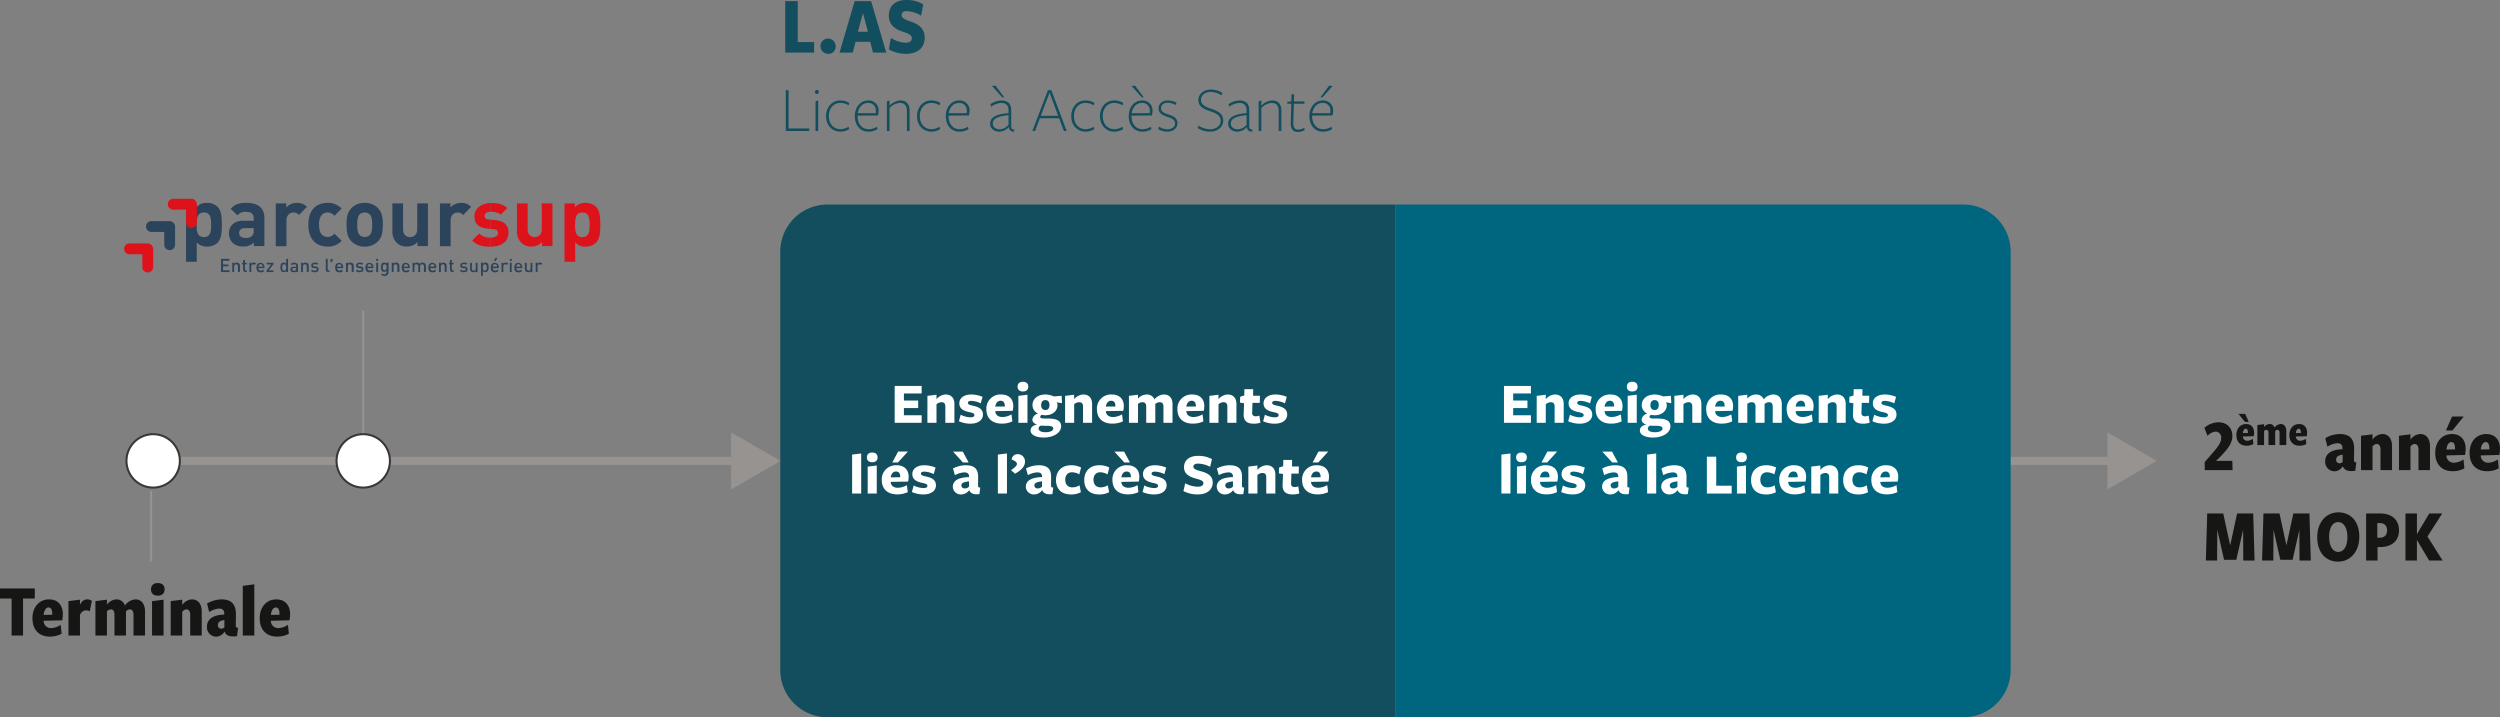 <svg id="Groupe_13212" data-name="Groupe 13212" xmlns="http://www.w3.org/2000/svg" xmlns:xlink="http://www.w3.org/1999/xlink" width="1271.992" height="364.924" viewBox="0 0 1271.992 364.924">
  <rect x="0" y="0" width="1271.992" height="364.924" fill="#808080" stroke="none"/>
  <defs>
    <clipPath id="clip-path">
      <rect id="Rectangle_575" data-name="Rectangle 575" width="1271.992" height="364.924" fill="none"/>
    </clipPath>
  </defs>
  <g id="Groupe_13211" data-name="Groupe 13211" clip-path="url(#clip-path)">
    <path id="Tracé_13518" data-name="Tracé 13518" d="M710,364.922H421a24,24,0,0,1-24-24V128.068a24,24,0,0,1,24-24H710Z" fill="#124E5E"/>
    <rect id="Rectangle_571" data-name="Rectangle 571" width="284.712" height="4.157" transform="translate(91.504 232.419)" fill="#969391"/>
    <path id="Tracé_13519" data-name="Tracé 13519" d="M371.971,249.006,397.1,234.5,371.971,219.99Z" fill="#969391"/>
    <rect id="Rectangle_572" data-name="Rectangle 572" width="53.83" height="4.157" transform="translate(1022.656 232.419)" fill="#969391"/>
    <path id="Tracé_13520" data-name="Tracé 13520" d="M1072.238,249.006l25.124-14.507-25.124-14.509Z" fill="#969391"/>
    <rect id="Rectangle_573" data-name="Rectangle 573" width="1.039" height="68.059" transform="translate(184.297 158.053)" fill="#969391"/>
    <rect id="Rectangle_574" data-name="Rectangle 574" width="1.039" height="36.091" transform="translate(76.392 249.681)" fill="#969391"/>
    <path id="Tracé_13521" data-name="Tracé 13521" d="M710,104.07H999a24,24,0,0,1,24,24V340.924a24,24,0,0,1-24,24H710Z" fill="#00657E"/>
    <path id="Tracé_13522" data-name="Tracé 13522" d="M77.928,220.921A13.576,13.576,0,1,1,64.352,234.5a13.576,13.576,0,0,1,13.576-13.576" fill="#fff"/>
    <path id="Tracé_13523" data-name="Tracé 13523" d="M77.929,248.593a14.1,14.1,0,1,1,14.1-14.1,14.1,14.1,0,0,1-14.1,14.1m0-27.151A13.056,13.056,0,1,0,90.985,234.5a13.056,13.056,0,0,0-13.056-13.056Z" fill="#393635"/>
    <path id="Tracé_13524" data-name="Tracé 13524" d="M11.724,304.546v18.809H5.9V304.546H0v-5.133H17.7v5.133Z" fill="#161615"/>
    <path id="Tracé_13525" data-name="Tracé 13525" d="M31.642,315.619l-9.46.226a3.677,3.677,0,0,0,3.626,3.727c.095,0,.19,0,.285-.007a8.75,8.75,0,0,0,4.784-1.688l.461,4.56a12.27,12.27,0,0,1-6.015,1.455c-5.287,0-8.812-3.334-8.812-9.307,0-5.828,3.525-9.619,8.5-9.619,4.448,0,6.971,3.063,6.971,7.511a15.509,15.509,0,0,1-.34,3.142m-5.055-3.142c0-2.107-.574-3.413-1.875-3.413-1.459,0-2.34,1.762-2.494,3.8l4.369-.079Z" fill="#161615"/>
    <path id="Tracé_13526" data-name="Tracé 13526" d="M45.668,311.017a4.358,4.358,0,0,0-1.912-.5,3.4,3.4,0,0,0-3.068,2.494v10.342H34.827V305.845l5.861-.727V307.8c.769-1.8,2.033-2.835,3.679-2.835a4.145,4.145,0,0,1,2.374.727Z" fill="#161615"/>
    <path id="Tracé_13527" data-name="Tracé 13527" d="M67.927,323.354v-10.5c0-2.107-.84-2.8-1.875-2.8a2.754,2.754,0,0,0-1.954,1.035v12.258H58.237v-10.5c0-2.107-.806-2.8-1.837-2.8a2.768,2.768,0,0,0-2,1.035V323.34H48.544V305.845l5.861-.727v2.531a6.289,6.289,0,0,1,4.863-2.685,4.394,4.394,0,0,1,4.294,3.142,7.05,7.05,0,0,1,5.4-3.142c2.989,0,4.83,2.34,4.83,6.131v12.258Z" fill="#161615"/>
    <path id="Tracé_13528" data-name="Tracé 13528" d="M80.268,303.091c-2.107,0-3.446-1.151-3.446-3.221,0-2.1,1.338-3.217,3.446-3.217,2.182,0,3.487,1.114,3.487,3.217,0,2.069-1.305,3.221-3.487,3.221m-2.91,20.264V305.847l5.861-.727v18.235Z" fill="#161615"/>
    <path id="Tracé_13529" data-name="Tracé 13529" d="M96.778,323.354v-10.5c0-2.107-.919-2.8-1.954-2.8a2.8,2.8,0,0,0-2.11,1.271v12.029H86.856V305.845l5.861-.727v2.718a6.421,6.421,0,0,1,4.984-2.872c3.026,0,4.942,2.34,4.942,6.131v12.258Z" fill="#161615"/>
    <path id="Tracé_13530" data-name="Tracé 13530" d="M120.611,323.662a13.759,13.759,0,0,1-2.028.15c-2.419,0-3.679-.84-4.331-2.411h-.079a4.9,4.9,0,0,1-4.29,2.531,4.76,4.76,0,0,1-4.6-4.9c0-3.408,2.186-6.131,8.812-6.326v-.416c0-1.841-.844-2.648-2.644-2.648a11,11,0,0,0-5.017,1.767c-.382-1.422-.727-2.876-1.072-4.331a14.841,14.841,0,0,1,7.353-2.107c5.017,0,7.4,2.452,7.32,7.815L119.956,318c0,1.185.191,1.3,1.189,1.417Zm-6.439-8.2c-2.374.382-3.292,1.072-3.292,2.531a1.679,1.679,0,0,0,1.469,1.864c.059.006.118.01.177.011a2.518,2.518,0,0,0,1.646-.648Z" fill="#161615"/>
    <path id="Tracé_13531" data-name="Tracé 13531" d="M123.522,323.354V298.069l5.865-.769v26.054Z" fill="#161615"/>
    <path id="Tracé_13532" data-name="Tracé 13532" d="M147.277,315.619l-9.468.226a3.679,3.679,0,0,0,3.63,3.727c.094,0,.188,0,.281-.007a8.76,8.76,0,0,0,4.788-1.688l.461,4.56a12.283,12.283,0,0,1-6.019,1.455c-5.287,0-8.808-3.334-8.808-9.307,0-5.828,3.521-9.619,8.5-9.619,4.443,0,6.971,3.063,6.971,7.511a15.877,15.877,0,0,1-.336,3.142m-5.055-3.142c0-2.107-.578-3.413-1.879-3.413-1.455,0-2.336,1.762-2.49,3.8l4.369-.079Z" fill="#161615"/>
    <path id="Tracé_13533" data-name="Tracé 13533" d="M184.817,220.921A13.576,13.576,0,1,1,171.241,234.5a13.576,13.576,0,0,1,13.576-13.576" fill="#fff"/>
    <path id="Tracé_13534" data-name="Tracé 13534" d="M184.816,248.593a14.1,14.1,0,1,1,14.1-14.1,14.1,14.1,0,0,1-14.1,14.1m0-27.151A13.056,13.056,0,1,0,197.872,234.5a13.056,13.056,0,0,0-13.056-13.056Z" fill="#393635"/>
    <path id="Tracé_13535" data-name="Tracé 13535" d="M110.661,123.518a7.562,7.562,0,0,1-5.312,1.949,6.491,6.491,0,0,1-5.242-2.153v9.88H94.662V103.487H99.9v2.02a6.584,6.584,0,0,1,5.445-2.286,7.562,7.562,0,0,1,5.312,1.949c2.149,2.149,2.216,5.915,2.216,9.141,0,3.292-.067,7.058-2.216,9.207m-6.925-15.392c-3.226,0-3.7,2.689-3.7,6.252s.4,6.252,3.7,6.252,3.7-2.689,3.7-6.252-.408-6.252-3.7-6.252" fill="#2c435c"/>
    <path id="Tracé_13536" data-name="Tracé 13536" d="M129.141,125.2v-1.883a6.527,6.527,0,0,1-5.308,2.087,7.336,7.336,0,0,1-5.578-1.949,6.781,6.781,0,0,1-1.75-4.838c0-3.5,2.353-6.318,7.461-6.318h5.109v-1.078c0-2.353-1.143-3.429-4.032-3.429a4.583,4.583,0,0,0-4.169,1.816l-3.5-3.363c2.153-2.348,4.236-3.022,7.864-3.022,6.119,0,9.278,2.552,9.278,7.661V125.2Zm-.133-9.141h-4.3c-1.949,0-3.026.944-3.026,2.486,0,1.48,1.01,2.49,3.159,2.49a4.262,4.262,0,0,0,3.429-1.077,3.489,3.489,0,0,0,.806-2.756v-1.142Z" fill="#2c435c"/>
    <path id="Tracé_13537" data-name="Tracé 13537" d="M152.128,109.4a3.656,3.656,0,0,0-2.889-1.276c-1.683,0-3.5,1.276-3.5,4.032v13.106H140.3V103.487h5.312v2.087a7.359,7.359,0,0,1,5.441-2.353,6.5,6.5,0,0,1,5.109,2.016Z" fill="#2c435c"/>
    <path id="Tracé_13538" data-name="Tracé 13538" d="M166.647,125.468c-4.369,0-9.747-2.353-9.747-11.157s5.379-11.09,9.747-11.09a9.475,9.475,0,0,1,7.191,2.889l-3.7,3.7a4.365,4.365,0,0,0-3.492-1.679,3.85,3.85,0,0,0-3.091,1.405,7.526,7.526,0,0,0-1.21,4.772c0,2.282.4,3.828,1.21,4.838a3.86,3.86,0,0,0,3.093,1.409,4.365,4.365,0,0,0,3.492-1.679l3.7,3.629a9.291,9.291,0,0,1-7.193,2.963" fill="#2c435c"/>
    <path id="Tracé_13539" data-name="Tracé 13539" d="M192.319,122.778a9.1,9.1,0,0,1-6.788,2.689,8.941,8.941,0,0,1-6.721-2.689c-1.949-2.016-2.486-4.5-2.486-8.467,0-3.9.47-6.385,2.486-8.4a8.941,8.941,0,0,1,6.721-2.689,9.1,9.1,0,0,1,6.788,2.689c1.949,2.016,2.486,4.5,2.486,8.4-.067,3.965-.537,6.451-2.486,8.467m-4.231-13.709a3.508,3.508,0,0,0-2.556-.944,3.332,3.332,0,0,0-2.486.944c-1.143,1.139-1.276,3.022-1.276,5.242,0,2.286.133,4.165,1.276,5.308a3.325,3.325,0,0,0,2.486.939,3.5,3.5,0,0,0,2.556-.939c1.139-1.143,1.276-3.022,1.276-5.308,0-2.22-.138-4.1-1.277-5.242Z" fill="#2c435c"/>
    <path id="Tracé_13540" data-name="Tracé 13540" d="M212.416,125.2v-2.016a7.577,7.577,0,0,1-5.445,2.286,7.053,7.053,0,0,1-5.109-1.949,8.039,8.039,0,0,1-2.216-6.185V103.492h5.441v13.173c0,2.955,1.883,3.965,3.562,3.965s3.629-1.01,3.629-3.965V103.492h5.445V125.2Z" fill="#2c435c"/>
    <path id="Tracé_13541" data-name="Tracé 13541" d="M235.669,109.4a3.656,3.656,0,0,0-2.889-1.276c-1.679,0-3.5,1.276-3.5,4.032v13.106h-5.435V103.491h5.308v2.082a7.377,7.377,0,0,1,5.445-2.353,6.486,6.486,0,0,1,5.1,2.016Z" fill="#2c435c"/>
    <path id="Tracé_13542" data-name="Tracé 13542" d="M275.793,125.2v-2.016a7.558,7.558,0,0,1-5.441,2.286,7.048,7.048,0,0,1-5.109-1.949,8.032,8.032,0,0,1-2.22-6.185V103.492h5.445v13.173c0,2.955,1.883,3.965,3.562,3.965s3.629-1.01,3.629-3.965V103.492H281.1V125.2Z" fill="#dd121b"/>
    <path id="Tracé_13543" data-name="Tracé 13543" d="M303.215,123.518a7.551,7.551,0,0,1-5.308,1.949,6.48,6.48,0,0,1-5.242-2.153v9.88H287.22v-29.7h5.242v2.016a6.584,6.584,0,0,1,5.445-2.286,7.551,7.551,0,0,1,5.308,1.949c2.153,2.149,2.22,5.915,2.22,9.141,0,3.289-.067,7.055-2.22,9.2m-6.921-15.392c-3.226,0-3.7,2.689-3.7,6.252s.4,6.252,3.7,6.252,3.7-2.689,3.7-6.252-.408-6.252-3.7-6.252" fill="#dd121b"/>
    <path id="Tracé_13544" data-name="Tracé 13544" d="M112.468,138.437V131.72h4.3v.939h-3.285v1.95h2.756v.87h-2.756V137.5h3.292v.939Z" fill="#2c435c"/>
    <path id="Tracé_13545" data-name="Tracé 13545" d="M121.077,138.437v-2.889c0-.74-.4-1.072-.944-1.072a.968.968,0,0,0-1.011.921.954.954,0,0,0,0,.151v2.889h-.944v-4.771h.944v.474a1.839,1.839,0,0,1,1.278-.541,1.9,1.9,0,0,1,1.21.4,1.832,1.832,0,0,1,.47,1.347v3.022h-1.008Z" fill="#2c435c"/>
    <path id="Tracé_13546" data-name="Tracé 13546" d="M124.976,138.437a1.248,1.248,0,0,1-1.283-1.212c0-.044,0-.087,0-.131v-2.618h-.536v-.74h.536v-1.48h.944v1.48h.944v.74h-.939v2.552a.491.491,0,0,0,.444.536.47.47,0,0,0,.092,0h.4v.806h-.6Z" fill="#2c435c"/>
    <path id="Tracé_13547" data-name="Tracé 13547" d="M129.541,134.806a.96.96,0,0,0-1.679.74v2.889h-.944v-4.769h.944v.54a1.665,1.665,0,0,1,1.276-.607,1.49,1.49,0,0,1,1.143.47Z" fill="#2c435c"/>
    <path id="Tracé_13548" data-name="Tracé 13548" d="M131.494,136.355c0,.806.4,1.347,1.21,1.347a1.39,1.39,0,0,0,1.143-.474l.6.607a2.276,2.276,0,0,1-1.812.74c-1.21,0-2.153-.607-2.153-2.419,0-1.546.806-2.419,2.02-2.419a2.019,2.019,0,0,1,2.033,2.005,1.983,1.983,0,0,1-.017.277v.4h-3.024Zm2.016-1.345a.979.979,0,0,0-.939-.607.991.991,0,0,0-.944.607,1.691,1.691,0,0,0-.133.673h2.152a1.018,1.018,0,0,0-.136-.673" fill="#2c435c"/>
    <path id="Tracé_13549" data-name="Tracé 13549" d="M135.592,138.437V137.7l2.353-3.159h-2.22v-.877h3.425v.74l-2.415,3.159h2.419v.873Z" fill="#2c435c"/>
    <path id="Tracé_13550" data-name="Tracé 13550" d="M145.61,138.437V137.9a1.508,1.508,0,0,1-1.28.536,1.579,1.579,0,0,1-1.143-.4,4.058,4.058,0,0,1,0-4.032,1.8,1.8,0,0,1,2.423.137V131.72h.939v6.721Zm-1.011-3.958c-.873,0-1.01.736-1.01,1.613s.137,1.613,1.01,1.613,1.01-.74,1.01-1.613-.2-1.613-1.01-1.613" fill="#2c435c"/>
    <path id="Tracé_13551" data-name="Tracé 13551" d="M150.714,138.441v-.407a1.57,1.57,0,0,1-1.276.474,1.725,1.725,0,0,1-1.276-.4,1.368,1.368,0,0,1-.4-1.01c0-.806.536-1.343,1.679-1.343h1.276v-.4c0-.607-.266-.873-1.072-.873a1.178,1.178,0,0,0-1.077.47l-.607-.607a1.947,1.947,0,0,1,1.683-.673c1.276,0,1.949.54,1.949,1.617v3.155Zm0-2.087h-1.138c-.54,0-.877.27-.877.673s.27.673.877.673c.333,0,.669,0,.873-.27a.975.975,0,0,0,.2-.74v-.334Z" fill="#2c435c"/>
    <path id="Tracé_13552" data-name="Tracé 13552" d="M156.093,138.442v-2.894c0-.74-.4-1.072-.939-1.072a.965.965,0,0,0-1.01,1.072v2.893H153.2v-4.775h.939v.474a1.837,1.837,0,0,1,1.276-.54,1.9,1.9,0,0,1,1.21.4,1.832,1.832,0,0,1,.47,1.347v3.022h-1Z" fill="#2c435c"/>
    <path id="Tracé_13553" data-name="Tracé 13553" d="M160.192,138.506a2.742,2.742,0,0,1-2.016-.673l.607-.607a1.752,1.752,0,0,0,1.343.48c.607,0,1.077-.2,1.077-.673,0-.337-.2-.536-.673-.536l-.74-.071c-.873-.066-1.409-.47-1.409-1.343,0-.939.806-1.48,1.812-1.48a2.384,2.384,0,0,1,1.75.54l-.607.6a1.743,1.743,0,0,0-1.21-.337c-.6,0-.873.27-.873.607,0,.27.133.47.673.536l.736.066c.877.071,1.413.474,1.413,1.347.133,1.006-.74,1.544-1.883,1.544" fill="#2c435c"/>
    <path id="Tracé_13554" data-name="Tracé 13554" d="M167.05,138.441a1.187,1.187,0,0,1-1.287-1.078,1.209,1.209,0,0,1,.007-.269V131.72h.944v5.308c0,.337.133.536.536.536h.4v.806h-.6Z" fill="#2c435c"/>
    <path id="Tracé_13555" data-name="Tracé 13555" d="M168.189,133.6v-1.812h1.077v1.006Z" fill="#2c435c"/>
    <path id="Tracé_13556" data-name="Tracé 13556" d="M171.552,136.355c0,.806.4,1.347,1.21,1.347a1.39,1.39,0,0,0,1.143-.474l.6.607a2.276,2.276,0,0,1-1.812.74c-1.21,0-2.153-.607-2.153-2.419,0-1.546.806-2.419,2.016-2.419a2.02,2.02,0,0,1,2.016,2.282v.4h-3.02Zm2.015-1.345a1.034,1.034,0,0,0-1.883,0,1.691,1.691,0,0,0-.133.673H173.7a1.016,1.016,0,0,0-.133-.673" fill="#2c435c"/>
    <path id="Tracé_13557" data-name="Tracé 13557" d="M178.942,138.442v-2.894c0-.74-.4-1.072-.939-1.072a.968.968,0,0,0-1.011.921.954.954,0,0,0,0,.151v2.893h-.945v-4.775H177v.474a1.831,1.831,0,0,1,1.276-.54,1.9,1.9,0,0,1,1.21.4,1.832,1.832,0,0,1,.47,1.347v3.022h-1.01Z" fill="#2c435c"/>
    <path id="Tracé_13558" data-name="Tracé 13558" d="M183.045,138.506a2.734,2.734,0,0,1-2.016-.673l.6-.607a1.755,1.755,0,0,0,1.347.474c.6,0,1.072-.2,1.072-.673,0-.337-.2-.536-.669-.536l-.74-.071c-.873-.066-1.413-.47-1.413-1.343,0-.939.806-1.48,1.816-1.48a2.374,2.374,0,0,1,1.746.54l-.6.6a1.743,1.743,0,0,0-1.21-.337c-.607,0-.877.27-.877.607,0,.27.137.47.673.536l.74.066c.873.071,1.413.474,1.413,1.347.067,1.012-.739,1.55-1.882,1.55" fill="#2c435c"/>
    <path id="Tracé_13559" data-name="Tracé 13559" d="M186.944,136.355c0,.806.4,1.347,1.21,1.347a1.39,1.39,0,0,0,1.143-.474l.6.607a2.276,2.276,0,0,1-1.812.74c-1.214,0-2.153-.607-2.153-2.419,0-1.546.806-2.419,2.016-2.419a2.019,2.019,0,0,1,2.033,2.005,1.983,1.983,0,0,1-.017.277v.4h-3.022Zm2.012-1.345a1.034,1.034,0,0,0-1.883,0,1.691,1.691,0,0,0-.133.673h2.149a1.016,1.016,0,0,0-.133-.673" fill="#2c435c"/>
    <path id="Tracé_13560" data-name="Tracé 13560" d="M191.379,131.72h1.006v1.006h-1.006Zm.066,1.945h.939v4.776h-.939Z" fill="#2c435c"/>
    <path id="Tracé_13561" data-name="Tracé 13561" d="M195.61,140.387a2.346,2.346,0,0,1-1.679-.6l.607-.607a1.259,1.259,0,0,0,1.006.4,1.106,1.106,0,0,0,1.147-1.065,1,1,0,0,0,0-.145v-.6a1.459,1.459,0,0,1-1.21.536,1.579,1.579,0,0,1-1.143-.4,3.814,3.814,0,0,1,0-3.9,1.8,1.8,0,0,1,2.419.137v-.54h.944v4.772a1.958,1.958,0,0,1-1.9,2.015q-.093,0-.186,0m.137-5.911c-.873,0-1.01.736-1.01,1.476s.137,1.48,1.01,1.48.939-.74.939-1.48-.132-1.476-.939-1.476" fill="#2c435c"/>
    <path id="Tracé_13562" data-name="Tracé 13562" d="M202.2,138.442v-2.894c0-.74-.4-1.072-.939-1.072a.969.969,0,0,0-1.015.919.979.979,0,0,0,.005.153v2.893h-.936v-4.775h.939v.474a1.831,1.831,0,0,1,1.276-.54,1.877,1.877,0,0,1,1.21.4,1.828,1.828,0,0,1,.474,1.347v3.022H202.2Z" fill="#2c435c"/>
    <path id="Tracé_13563" data-name="Tracé 13563" d="M205.425,136.355c0,.806.4,1.347,1.21,1.347a1.383,1.383,0,0,0,1.143-.474l.607.607a2.288,2.288,0,0,1-1.816.74c-1.21,0-2.149-.607-2.149-2.419,0-1.546.806-2.419,2.016-2.419a2.019,2.019,0,0,1,2.033,2.005,1.978,1.978,0,0,1-.017.277v.4h-3.026Zm2.016-1.343a1.031,1.031,0,0,0-1.879,0,1.622,1.622,0,0,0-.137.673h2.153a1.684,1.684,0,0,0-.137-.675Z" fill="#2c435c"/>
    <path id="Tracé_13564" data-name="Tracé 13564" d="M215.708,138.442v-2.894c0-.74-.4-1.072-.939-1.072a.949.949,0,0,0-1.01.884.992.992,0,0,0,0,.122v2.96h-.939v-2.894c0-.74-.4-1.072-.944-1.072a.967.967,0,0,0-1.011.921.954.954,0,0,0,0,.151v2.893h-.939v-4.775h.939v.474a1.831,1.831,0,0,1,1.276-.54,1.417,1.417,0,0,1,1.343.673,1.823,1.823,0,0,1,1.48-.673,1.761,1.761,0,0,1,1.21.4,1.879,1.879,0,0,1,.54,1.347v3.022h-1.01Z" fill="#2c435c"/>
    <path id="Tracé_13565" data-name="Tracé 13565" d="M218.934,136.355c0,.806.4,1.347,1.21,1.347a1.383,1.383,0,0,0,1.143-.474l.607.607a2.289,2.289,0,0,1-1.816.74c-1.21,0-2.149-.607-2.149-2.419,0-1.546.806-2.419,2.016-2.419a2.019,2.019,0,0,1,2.033,2.005,1.978,1.978,0,0,1-.017.277v.4h-3.026Zm2.019-1.345a1.03,1.03,0,0,0-1.879,0,1.622,1.622,0,0,0-.137.673h2.153a1.7,1.7,0,0,0-.137-.673" fill="#2c435c"/>
    <path id="Tracé_13566" data-name="Tracé 13566" d="M226.262,138.442v-2.894c0-.74-.4-1.072-.944-1.072a.968.968,0,0,0-1.011.921.952.952,0,0,0,0,.151v2.893h-.944v-4.775h.944v.474a1.837,1.837,0,0,1,1.276-.54,1.9,1.9,0,0,1,1.21.4,1.832,1.832,0,0,1,.47,1.347v3.022h-1.006Z" fill="#2c435c"/>
    <path id="Tracé_13567" data-name="Tracé 13567" d="M230.227,138.441a1.25,1.25,0,0,1-1.283-1.218q0-.065,0-.129v-2.618h-.533v-.74h.536v-1.48h.944v1.48h.939v.74h-.939v2.552a.491.491,0,0,0,.444.536.47.47,0,0,0,.092,0h.4v.806h-.6Z" fill="#2c435c"/>
    <path id="Tracé_13568" data-name="Tracé 13568" d="M236.005,138.506a2.742,2.742,0,0,1-2.016-.673l.607-.607a1.752,1.752,0,0,0,1.343.474c.607,0,1.077-.2,1.077-.673,0-.337-.2-.536-.673-.536l-.74-.071c-.873-.066-1.409-.47-1.409-1.343,0-.939.806-1.48,1.812-1.48a2.384,2.384,0,0,1,1.75.54l-.607.6a1.743,1.743,0,0,0-1.21-.337c-.607,0-.873.27-.873.607,0,.27.133.47.673.536l.736.066c.877.071,1.413.474,1.413,1.347.133,1.012-.738,1.55-1.883,1.55" fill="#2c435c"/>
    <path id="Tracé_13569" data-name="Tracé 13569" d="M242.124,138.441v-.474a1.842,1.842,0,0,1-1.28.54,1.9,1.9,0,0,1-1.21-.4,1.832,1.832,0,0,1-.47-1.347v-3.024h.939v2.889c0,.74.407,1.077.944,1.077a.97.97,0,0,0,1.011-.929,1.041,1.041,0,0,0-.005-.148v-2.889H243v4.774h-.873Z" fill="#2c435c"/>
    <path id="Tracé_13570" data-name="Tracé 13570" d="M248.106,138.038a1.8,1.8,0,0,1-2.419-.137v2.419h-.944V133.6h.944v.54a1.5,1.5,0,0,1,1.276-.54,1.6,1.6,0,0,1,1.143.4,4.065,4.065,0,0,1,0,4.036Zm-1.413-3.562c-.873,0-1.006.736-1.006,1.613s.13,1.617,1.006,1.617,1.01-.74,1.01-1.613-.138-1.617-1.01-1.617" fill="#2c435c"/>
    <path id="Tracé_13571" data-name="Tracé 13571" d="M250.724,136.355c0,.806.4,1.347,1.21,1.347a1.383,1.383,0,0,0,1.143-.474l.607.607a2.284,2.284,0,0,1-1.816.74c-1.21,0-2.149-.607-2.149-2.419,0-1.546.806-2.419,2.016-2.419a2.019,2.019,0,0,1,2.033,2.005,1.983,1.983,0,0,1-.017.277v.4h-3.026Zm2.016-1.343a1.031,1.031,0,0,0-1.879,0,1.622,1.622,0,0,0-.137.673h2.153a1.7,1.7,0,0,0-.137-.673m-.669-2.22h-.74l.74-1.546h1.072Z" fill="#2c435c"/>
    <path id="Tracé_13572" data-name="Tracé 13572" d="M257.782,134.806a.96.96,0,0,0-1.679.74v2.893h-.944V133.67h.944v.536a1.66,1.66,0,0,1,1.276-.607,1.475,1.475,0,0,1,1.143.474Z" fill="#2c435c"/>
    <path id="Tracé_13573" data-name="Tracé 13573" d="M259.395,131.72h1.01v1.006h-1.01Zm0,1.949h.939v4.772h-.939Z" fill="#2c435c"/>
    <path id="Tracé_13574" data-name="Tracé 13574" d="M262.687,136.355c0,.806.4,1.347,1.21,1.347a1.383,1.383,0,0,0,1.143-.474l.607.607a2.284,2.284,0,0,1-1.816.74c-1.21,0-2.149-.607-2.149-2.419,0-1.546.806-2.419,2.016-2.419a2.019,2.019,0,0,1,2.033,2.005,1.976,1.976,0,0,1-.017.277v.4h-3.026Zm2.016-1.343a1.031,1.031,0,0,0-1.879,0,1.7,1.7,0,0,0-.137.673h2.153a1.619,1.619,0,0,0-.137-.675Z" fill="#2c435c"/>
    <path id="Tracé_13575" data-name="Tracé 13575" d="M270.016,138.441v-.474a1.837,1.837,0,0,1-1.276.54,1.877,1.877,0,0,1-1.21-.4,1.828,1.828,0,0,1-.474-1.347v-3.024H268v2.889c0,.74.4,1.077.939,1.077a.975.975,0,0,0,1.015-.932,1.006,1.006,0,0,0-.005-.145v-2.889h.939v4.774h-.873Z" fill="#2c435c"/>
    <path id="Tracé_13576" data-name="Tracé 13576" d="M275.19,134.806a.971.971,0,0,0-.74-.333.957.957,0,0,0-.946.968c0,.035,0,.069.007.1v2.893h-.944V133.67h.944v.536a1.652,1.652,0,0,1,1.276-.607,1.475,1.475,0,0,1,1.143.474Z" fill="#2c435c"/>
    <path id="Tracé_13577" data-name="Tracé 13577" d="M249.718,107.723c1.879,0,3.828.337,5.038,1.48l3.363-3.363c-2.082-1.945-4.9-2.552-8.334-2.552h-.337v4.435Z" fill="#dd121b"/>
    <path id="Tracé_13578" data-name="Tracé 13578" d="M252.27,112.025l-2.822-.27v4.705l1.679.137c1.679.133,2.286.939,2.286,2.016,0,1.613-1.949,2.282-3.832,2.282h-.133v4.639h.067c5.109,0,9.207-2.286,9.207-7.125.068-3.692-2.149-5.981-6.452-6.384" fill="#dd121b"/>
    <path id="Tracé_13579" data-name="Tracé 13579" d="M241.384,110.142c0,4.032,2.419,5.715,6.318,6.119l1.746.2v-4.706l-.6-.066c-1.949-.133-2.286-1.077-2.286-1.883,0-1.072.873-2.016,2.889-2.083v-4.436c-4.239.068-8.067,2.487-8.067,6.855" fill="#dd121b"/>
    <path id="Tracé_13580" data-name="Tracé 13580" d="M243.8,118.813l-3.562,3.564c2.756,2.756,5.778,3.093,9.207,3.159V120.9a8.118,8.118,0,0,1-5.645-2.083" fill="#dd121b"/>
    <path id="Tracé_13581" data-name="Tracé 13581" d="M75.105,123.855H65.9a2.756,2.756,0,1,0,0,5.512h6.518v6.518a2.766,2.766,0,0,0,2.756,2.756,2.992,2.992,0,0,0,1.949-.806,2.862,2.862,0,0,0,.806-1.949v-9.209a2.992,2.992,0,0,0-.806-1.949,2.742,2.742,0,0,0-2.016-.873" fill="#dd121b"/>
    <path id="Tracé_13582" data-name="Tracé 13582" d="M86.262,112.5H77.055a2.756,2.756,0,0,0,0,5.512h6.518v6.518a2.768,2.768,0,0,0,2.755,2.754,2.97,2.97,0,0,0,1.949-.806,2.862,2.862,0,0,0,.806-1.949v-9.207a3,3,0,0,0-.806-1.949,3.044,3.044,0,0,0-2.016-.873" fill="#2c435c"/>
    <path id="Tracé_13583" data-name="Tracé 13583" d="M97.352,101.139H88.145a2.754,2.754,0,0,0,0,5.508h6.518v6.522a2.766,2.766,0,0,0,2.756,2.756,2.992,2.992,0,0,0,1.949-.806,2.861,2.861,0,0,0,.806-1.949v-9.209a2.992,2.992,0,0,0-.806-1.949,2.669,2.669,0,0,0-2.016-.873" fill="#dd121b"/>
    <path id="Tracé_13584" data-name="Tracé 13584" d="M399.521,26.755V.589h6.364V21.4h8.334v5.36Z" fill="#124E5E"/>
    <path id="Tracé_13585" data-name="Tracé 13585" d="M421.414,27.383a3.873,3.873,0,1,1,3.769-3.975c0,.042,0,.084,0,.126a3.616,3.616,0,0,1-3.372,3.845,3.521,3.521,0,0,1-.4,0" fill="#124E5E"/>
    <path id="Tracé_13586" data-name="Tracé 13586" d="M444.188,26.755l-1.426-5.483h-7.449l-1.426,5.483h-6.738l7.7-26.166h8.372l7.7,26.166ZM439.079,6.662l-2.6,9.5h5.109Z" fill="#124E5E"/>
    <path id="Tracé_13587" data-name="Tracé 13587" d="M460.973,27.383a17.536,17.536,0,0,1-8.75-2.261l1.089-5.861a14.107,14.107,0,0,0,7.449,2.469c1.883,0,3.184-.752,3.184-2.3s-1.55-2.3-4.481-3.267c-3.263-1.047-7.241-2.972-7.241-8.2,0-4.855,3.138-7.952,8.916-7.952a16.153,16.153,0,0,1,8.621,2.22l-1.126,5.732a15.313,15.313,0,0,0-7.2-2.3c-1.671,0-2.677.586-2.677,2.012,0,1.671,2.053,2.469,4.647,3.3,4.9,1.592,7.075,4.315,7.075,8.164,0,5.019-3.4,8.249-9.506,8.249" fill="#124E5E"/>
    <path id="Tracé_13588" data-name="Tracé 13588" d="M399.82,66.659V45.888h1.4V65.362h10.5v1.3Z" fill="#124E5E"/>
    <path id="Tracé_13589" data-name="Tracé 13589" d="M415.615,47.813a1.009,1.009,0,0,1-.965-1.051v-.013a.97.97,0,0,1,.947-.993h.017a1,1,0,0,1,1,.993,1.036,1.036,0,0,1-1,1.064m-.666,18.846V51.537l1.363-.432V66.659Z" fill="#124E5E"/>
    <path id="Tracé_13590" data-name="Tracé 13590" d="M427.682,66.992c-4.319,0-7.378-3.259-7.378-7.877s3.026-8.01,7.212-8.01a8.284,8.284,0,0,1,4.589,1.264l-.333,1.23a7.944,7.944,0,0,0-4.256-1.23c-3.421,0-5.815,2.827-5.815,6.68,0,3.891,2.361,6.68,5.981,6.68a7.9,7.9,0,0,0,4.057-1.264l.328,1.23a8.47,8.47,0,0,1-4.385,1.3" fill="#124E5E"/>
    <path id="Tracé_13591" data-name="Tracé 13591" d="M436.333,59.048c0,3.857,2.128,6.68,5.616,6.68a7.868,7.868,0,0,0,4.256-1.264l.3,1.23a8.633,8.633,0,0,1-4.651,1.3c-4.157,0-6.917-3.259-6.917-7.877s2.827-8.01,6.813-8.01a5.016,5.016,0,0,1,5.285,4.732,4.961,4.961,0,0,1,0,.518,10.993,10.993,0,0,1-.337,2.394l-10.367.066Zm9.207-1.463a6.5,6.5,0,0,0,.1-1.131,3.78,3.78,0,0,0-3.456-4.077,3.848,3.848,0,0,0-.468-.009c-2.822,0-4.818,2.128-5.283,5.217Z" fill="#124E5E"/>
    <path id="Tracé_13592" data-name="Tracé 13592" d="M461.435,66.658v-10.1c0-2.689-1.131-4.186-3.591-4.186a7.825,7.825,0,0,0-5.25,2.623V66.658h-1.366V51.537l1.363-.432v2.66a8.356,8.356,0,0,1,5.416-2.66c2.993,0,4.788,1.8,4.788,5.154v10.4Z" fill="#124E5E"/>
    <path id="Tracé_13593" data-name="Tracé 13593" d="M473.971,66.992c-4.323,0-7.378-3.259-7.378-7.877s3.026-8.01,7.212-8.01a8.292,8.292,0,0,1,4.589,1.264l-.337,1.23a7.915,7.915,0,0,0-4.252-1.23c-3.425,0-5.815,2.827-5.815,6.68,0,3.891,2.357,6.68,5.981,6.68a7.922,7.922,0,0,0,4.057-1.264l.328,1.23a8.479,8.479,0,0,1-4.385,1.3" fill="#124E5E"/>
    <path id="Tracé_13594" data-name="Tracé 13594" d="M482.622,59.048c0,3.857,2.124,6.68,5.616,6.68a7.868,7.868,0,0,0,4.256-1.264l.3,1.23a8.631,8.631,0,0,1-4.651,1.3c-4.153,0-6.913-3.259-6.913-7.877s2.822-8.01,6.813-8.01a5.016,5.016,0,0,1,5.283,5.25,11.246,11.246,0,0,1-.333,2.394l-10.367.066Zm9.2-1.463a6.126,6.126,0,0,0,.1-1.131,3.776,3.776,0,0,0-3.45-4.076,3.684,3.684,0,0,0-.47-.01c-2.827,0-4.818,2.128-5.283,5.217Z" fill="#124E5E"/>
    <path id="Tracé_13595" data-name="Tracé 13595" d="M513.276,64.6a6.443,6.443,0,0,1-4.755,2.394c-2.689,0-4.751-1.629-4.751-4.024,0-2.822,2.328-4.917,9.373-5.383v-1.4c0-2.324-1.131-3.82-3.724-3.82a9.333,9.333,0,0,0-5.117,1.962l-.333-1.363a10.747,10.747,0,0,1,5.549-1.862c2.893,0,4.988,1.4,4.988,4.951v8.243c0,.931.233,1.629,1.592,1.6l-.1,1.031a2.3,2.3,0,0,1-2.661-1.871,2.331,2.331,0,0,1-.033-.457Zm-3.358-15.055-5.25-5.882H506.6l4.352,5.882Zm3.226,9.041c-5.952.6-8.01,2.028-8.01,4.256,0,1.891,1.629,2.955,3.554,2.955a6.065,6.065,0,0,0,4.456-2.357Z" fill="#124E5E"/>
    <path id="Tracé_13596" data-name="Tracé 13596" d="M542.731,66.659H541.3l-2.423-6.48h-9.806l-2.428,6.48h-1.4l7.948-20.771h1.725Zm-8.708-19.545-4.452,11.8h8.808Z" fill="#124E5E"/>
    <path id="Tracé_13597" data-name="Tracé 13597" d="M552.416,66.992c-4.323,0-7.378-3.259-7.378-7.877s3.022-8.01,7.212-8.01a8.283,8.283,0,0,1,4.589,1.264l-.333,1.23a7.944,7.944,0,0,0-4.256-1.23c-3.421,0-5.815,2.827-5.815,6.68,0,3.891,2.357,6.68,5.981,6.68a7.9,7.9,0,0,0,4.057-1.264l.333,1.23a8.49,8.49,0,0,1-4.39,1.3" fill="#124E5E"/>
    <path id="Tracé_13598" data-name="Tracé 13598" d="M567.047,66.992c-4.323,0-7.382-3.259-7.382-7.877s3.026-8.01,7.216-8.01a8.279,8.279,0,0,1,4.585,1.264l-.333,1.23a7.933,7.933,0,0,0-4.252-1.23c-3.425,0-5.819,2.827-5.819,6.68,0,3.891,2.361,6.68,5.986,6.68a7.886,7.886,0,0,0,4.053-1.264l.333,1.23a8.489,8.489,0,0,1-4.387,1.3" fill="#124E5E"/>
    <path id="Tracé_13599" data-name="Tracé 13599" d="M575.7,59.048c0,3.857,2.124,6.68,5.616,6.68a7.868,7.868,0,0,0,4.256-1.264l.3,1.23a8.644,8.644,0,0,1-4.655,1.3c-4.153,0-6.913-3.259-6.913-7.877s2.822-8.01,6.813-8.01a5.013,5.013,0,0,1,5.281,4.729,4.771,4.771,0,0,1,0,.521,11.248,11.248,0,0,1-.328,2.394l-10.371.066Zm5.221-9.506-5.254-5.882h1.926l4.352,5.882Zm3.986,8.043a6.926,6.926,0,0,0,.1-1.131,3.78,3.78,0,0,0-3.456-4.077,3.849,3.849,0,0,0-.468-.009c-2.822,0-4.822,2.128-5.283,5.217Z" fill="#124E5E"/>
    <path id="Tracé_13600" data-name="Tracé 13600" d="M593.916,66.992a8.852,8.852,0,0,1-4.618-1.3l.432-1.264a7.854,7.854,0,0,0,4.252,1.363c1.929,0,3.857-1.031,3.857-2.955,0-2.195-2.028-2.727-4.057-3.425s-4.286-1.663-4.286-4.186c0-2.727,2.162-4.123,4.784-4.123a9.864,9.864,0,0,1,4.319,1.1l-.466,1.23a8.143,8.143,0,0,0-3.986-1.164c-2.062,0-3.421,1.1-3.421,2.789,0,2,1.991,2.594,3.986,3.259,2.1.7,4.356,1.6,4.356,4.385,0,2.657-2.325,4.291-5.152,4.291" fill="#124E5E"/>
    <path id="Tracé_13601" data-name="Tracé 13601" d="M621.083,61.444c0-2.793-2.423-3.891-5.549-4.917-2.86-.964-5.819-2.228-5.819-5.587,0-3.059,2.694-5.383,6.318-5.383a10.86,10.86,0,0,1,5.944,1.725l-.528,1.23a9.8,9.8,0,0,0-5.416-1.725c-3.259,0-4.984,1.958-4.984,4.053,0,2.527,2.324,3.525,5.412,4.585,2.96,1,5.919,2.294,5.919,5.886,0,3.221-2.76,5.682-6.713,5.682a11.37,11.37,0,0,1-6.347-1.862l.532-1.2a10.449,10.449,0,0,0,5.882,1.829c3.218,0,5.349-1.994,5.349-4.316" fill="#124E5E"/>
    <path id="Tracé_13602" data-name="Tracé 13602" d="M634.385,64.6a6.434,6.434,0,0,1-4.755,2.394c-2.689,0-4.751-1.629-4.751-4.024,0-2.822,2.328-4.917,9.373-5.383v-1.4c0-2.324-1.131-3.82-3.724-3.82a9.343,9.343,0,0,0-5.117,1.962l-.328-1.363a10.722,10.722,0,0,1,5.549-1.862c2.889,0,4.984,1.4,4.984,4.951V64.3c0,.931.229,1.629,1.6,1.6l-.1,1.031a2.3,2.3,0,0,1-2.657-1.877,2.35,2.35,0,0,1-.032-.451Zm-.133-6.015c-5.948.6-8.01,2.028-8.01,4.256,0,1.891,1.625,2.955,3.554,2.955a6.065,6.065,0,0,0,4.456-2.357Z" fill="#124E5E"/>
    <path id="Tracé_13603" data-name="Tracé 13603" d="M650.6,66.658v-10.1c0-2.689-1.126-4.186-3.587-4.186a7.817,7.817,0,0,0-5.25,2.623V66.658h-1.363V51.537l1.363-.432v2.66a8.335,8.335,0,0,1,5.416-2.66c2.993,0,4.784,1.8,4.784,5.154v10.4Z" fill="#124E5E"/>
    <path id="Tracé_13604" data-name="Tracé 13604" d="M660.49,67.162c-2.827,0-3.857-1.762-3.753-4.851L657,52.834l-2.1-.133.1-.865,2.024-.266.1-3.62h1.33l-.1,3.654h5.416l-.1,1.164h-5.35l-.27,9.569c-.062,2.494.665,3.591,2.461,3.591a6.656,6.656,0,0,0,3.088-.9l.27,1.164a7.1,7.1,0,0,1-3.386.97" fill="#124E5E"/>
    <path id="Tracé_13605" data-name="Tracé 13605" d="M667.606,59.048c0,3.857,2.128,6.68,5.62,6.68a7.847,7.847,0,0,0,4.252-1.264l.3,1.23a8.65,8.65,0,0,1-4.656,1.3c-4.153,0-6.913-3.259-6.913-7.877s2.827-8.01,6.817-8.01a5.013,5.013,0,0,1,5.278,4.732c.009.172.009.345,0,.518a11.248,11.248,0,0,1-.328,2.394l-10.371.066Zm9.207-1.463a6.919,6.919,0,0,0,.1-1.131,3.78,3.78,0,0,0-3.456-4.077,3.848,3.848,0,0,0-.468-.009c-2.822,0-4.818,2.128-5.283,5.217Zm-3.953-8.043h-1.031l4.352-5.882h1.925Z" fill="#124E5E"/>
    <path id="Tracé_13606" data-name="Tracé 13606" d="M1121.752,239.212v-4.136c5.861-6.7,8.388-9.157,8.388-12.374a2.9,2.9,0,0,0-2.685-3.1l-.034,0a6.235,6.235,0,0,0-4.252,2.186l-1.571-4.1a10.939,10.939,0,0,1,7.05-2.835c4.6,0,7.166,3.063,7.166,6.933,0,4.136-2.8,7.391-8.313,12.715h8.313l.112,4.714Z" fill="#161615"/>
    <path id="Tracé_13607" data-name="Tracé 13607" d="M1146.683,221.948l-5.512.133a2.135,2.135,0,0,0,2.1,2.17c.059,0,.118,0,.177,0a5.06,5.06,0,0,0,2.785-.985l.27,2.66a7.119,7.119,0,0,1-3.5.848c-3.08,0-5.133-1.941-5.133-5.424,0-3.392,2.053-5.6,4.955-5.6,2.59,0,4.065,1.783,4.065,4.373a9.216,9.216,0,0,1-.208,1.829m-4.423-7.258-3.346-4.128h3.417l1.85,4.128Zm1.476,5.424c0-1.226-.333-1.983-1.093-1.983-.848,0-1.363,1.023-1.451,2.207l2.544-.046Z" fill="#161615"/>
    <path id="Tracé_13608" data-name="Tracé 13608" d="M1159.84,226.458v-6.119c0-1.226-.491-1.629-1.093-1.629a1.614,1.614,0,0,0-1.139.6v7.145h-3.413v-6.119c0-1.226-.474-1.629-1.073-1.629a1.618,1.618,0,0,0-1.164.6v7.145h-3.417v-10.2l3.417-.428V217.3a3.672,3.672,0,0,1,2.835-1.563,2.565,2.565,0,0,1,2.5,1.829,4.12,4.12,0,0,1,3.147-1.829c1.742,0,2.814,1.359,2.814,3.571v7.145Z" fill="#161615"/>
    <path id="Tracé_13609" data-name="Tracé 13609" d="M1173.643,221.948l-5.512.133a2.139,2.139,0,0,0,2.107,2.17c.057,0,.114,0,.171,0a5.073,5.073,0,0,0,2.789-.985l.266,2.66a7.119,7.119,0,0,1-3.5.848c-3.08,0-5.134-1.941-5.134-5.424,0-3.392,2.053-5.6,4.959-5.6,2.59,0,4.061,1.783,4.061,4.373a8.925,8.925,0,0,1-.207,1.829m-2.947-1.833c0-1.226-.333-1.983-1.089-1.983-.852,0-1.367,1.023-1.455,2.207l2.544-.046Z" fill="#161615"/>
    <path id="Tracé_13610" data-name="Tracé 13610" d="M1198.364,239.523a13.29,13.29,0,0,1-2.032.154c-2.415,0-3.679-.844-4.331-2.415h-.075a4.9,4.9,0,0,1-4.294,2.531,4.757,4.757,0,0,1-4.593-4.9c0-3.408,2.182-6.127,8.808-6.322v-.42c0-1.837-.84-2.648-2.644-2.648a11.01,11.01,0,0,0-5.017,1.767c-.382-1.422-.723-2.872-1.068-4.331a14.8,14.8,0,0,1,7.353-2.107c5.017,0,7.391,2.452,7.316,7.815l-.079,5.212c0,1.185.191,1.305,1.189,1.417Zm-6.439-8.2c-2.378.382-3.292,1.072-3.292,2.527a1.673,1.673,0,0,0,1.459,1.863q.091.011.183.012a2.541,2.541,0,0,0,1.65-.648Z" fill="#161615"/>
    <path id="Tracé_13611" data-name="Tracé 13611" d="M1211.195,239.215v-10.5c0-2.107-.919-2.8-1.954-2.8a2.8,2.8,0,0,0-2.107,1.268v12.025h-5.861v-17.5l5.861-.727V223.7a6.406,6.406,0,0,1,4.98-2.876c3.03,0,4.946,2.34,4.946,6.131v12.258Z" fill="#161615"/>
    <path id="Tracé_13612" data-name="Tracé 13612" d="M1230.507,239.215v-10.5c0-2.107-.918-2.8-1.954-2.8a2.8,2.8,0,0,0-2.107,1.268v12.025h-5.861v-17.5l5.861-.727V223.7a6.406,6.406,0,0,1,4.984-2.876c3.022,0,4.938,2.34,4.938,6.131v12.258Z" fill="#161615"/>
    <path id="Tracé_13613" data-name="Tracé 13613" d="M1254.183,231.48l-9.461.229a3.675,3.675,0,0,0,3.626,3.723c.094,0,.188,0,.281-.007a8.766,8.766,0,0,0,4.789-1.688l.457,4.56a12.23,12.23,0,0,1-6.011,1.455c-5.291,0-8.812-3.334-8.812-9.307,0-5.828,3.521-9.619,8.5-9.619,4.448,0,6.975,3.068,6.975,7.511a15.889,15.889,0,0,1-.344,3.143m-6.4-12.453h-3.3l3.142-7.087h5.9Zm1.338,9.311c0-2.107-.569-3.408-1.875-3.408-1.455,0-2.336,1.762-2.49,3.791l4.364-.079Z" fill="#161615"/>
    <path id="Tracé_13614" data-name="Tracé 13614" d="M1271.654,231.48l-9.461.229a3.675,3.675,0,0,0,3.626,3.723c.094,0,.188,0,.281-.007a8.767,8.767,0,0,0,4.787-1.688l.457,4.56a12.23,12.23,0,0,1-6.011,1.455c-5.291,0-8.812-3.334-8.812-9.307,0-5.828,3.521-9.619,8.5-9.619,4.444,0,6.971,3.068,6.971,7.511a15.89,15.89,0,0,1-.338,3.143m-5.055-3.142c0-2.107-.574-3.408-1.879-3.408-1.455,0-2.336,1.762-2.49,3.791l4.369-.079Z" fill="#161615"/>
    <path id="Tracé_13615" data-name="Tracé 13615" d="M1147.111,285.2h-5.744l-.079-15.671-3.446,15.288H1131.6l-3.446-15.288-.112,15.671h-5.707l.686-23.942h8.16l3.525,16.24,3.525-16.24h8.2Z" fill="#161615"/>
    <path id="Tracé_13616" data-name="Tracé 13616" d="M1175.734,285.2h-5.749l-.075-15.671-3.446,15.288h-6.248l-3.446-15.288-.116,15.671h-5.707l.686-23.942h8.164l3.525,16.24,3.521-16.24h8.2Z" fill="#161615"/>
    <path id="Tracé_13617" data-name="Tracé 13617" d="M1189.642,285.77c-6.052,0-10.649-4.364-10.649-12.487,0-7.623,4.635-12.607,10.724-12.607s10.691,4.327,10.691,12.449c0,7.624-4.672,12.645-10.766,12.645m0-20.152c-2.951,0-4.6,3.1-4.6,7.507,0,4.522,1.721,7.7,4.672,7.7s4.639-3.142,4.639-7.544c0-4.52-1.722-7.663-4.711-7.663" fill="#161615"/>
    <path id="Tracé_13618" data-name="Tracé 13618" d="M1210.946,278.338h-1.264V285.2h-5.824V261.25h7.134c6.243,0,9.61,3.446,9.61,8.542,0,5.137-3.371,8.546-9.656,8.546m-.3-12.221h-1.077v7.47h1.077c2.565,0,3.9-1.3,3.9-3.753,0-2.416-1.339-3.717-3.9-3.717Z" fill="#161615"/>
    <path id="Tracé_13619" data-name="Tracé 13619" d="M1235.927,285.2l-6.169-10.421h-.037V285.2H1223.9V261.25h5.824v10.458h.037L1236,261.25h6.592l-7.511,11.718,7.7,12.225Z" fill="#161615"/>
    <path id="Tracé_13620" data-name="Tracé 13620" d="M455.215,215.117V196.368h13.709v3.84H459.9v3.6h7.26v3.81H459.9v3.66h9.029v3.84Z" fill="#fff"/>
    <path id="Tracé_13621" data-name="Tracé 13621" d="M480.985,215.117v-8.25c0-1.68-.75-2.22-1.98-2.22a3.879,3.879,0,0,0-2.52,1.05v9.42h-4.62V201.408l4.62-.57v2.279a6.372,6.372,0,0,1,4.68-2.4c2.79,0,4.44,1.83,4.44,4.8v9.6Z" fill="#fff"/>
    <path id="Tracé_13622" data-name="Tracé 13622" d="M493.8,215.567a14.345,14.345,0,0,1-5.91-1.23l.9-3.33a11.518,11.518,0,0,0,5.1,1.32c1.23,0,1.89-.42,1.89-1.14,0-.78-.78-1.08-2.37-1.44-3.24-.63-5.31-1.829-5.31-4.56,0-2.609,2.28-4.47,6.15-4.47a15.12,15.12,0,0,1,5.67,1.2l-.931,3.3a12.03,12.03,0,0,0-4.8-1.259c-1.11,0-1.71.359-1.71,1.049,0,.75.87,1.05,2.4,1.38,3.3.72,5.25,1.8,5.25,4.59,0,2.52-2.22,4.59-6.33,4.59" fill="#fff"/>
    <path id="Tracé_13623" data-name="Tracé 13623" d="M506.394,209.237c.15,1.861,1.44,2.941,3.69,2.941a9.438,9.438,0,0,0,4.56-1.351l.45,3.571a12.521,12.521,0,0,1-5.43,1.139c-4.74,0-7.8-2.639-7.8-7.29a7.156,7.156,0,0,1,7.56-7.529c3.96,0,6.12,2.37,6.12,5.849a10.416,10.416,0,0,1-.3,2.46l-8.85.151Zm4.86-2.4v-.271c0-1.649-.69-2.669-2.13-2.669-1.59,0-2.55,1.379-2.7,2.969Z" fill="#fff"/>
    <path id="Tracé_13624" data-name="Tracé 13624" d="M520.464,199.187c-1.68,0-2.73-.869-2.73-2.46,0-1.619,1.05-2.489,2.73-2.489,1.71,0,2.73.87,2.73,2.489,0,1.591-1.02,2.46-2.73,2.46m-2.31,15.93V201.408l4.62-.57v14.279Z" fill="#fff"/>
    <path id="Tracé_13625" data-name="Tracé 13625" d="M525.263,213.527a3.616,3.616,0,0,1,2.88-3.09,4.735,4.735,0,0,1-2.82-4.32c0-3.03,2.49-5.4,6.63-5.4a10.594,10.594,0,0,1,4.26.991l3.93-.33.21,3.75-2.7-.42a2.955,2.955,0,0,1,.39,1.529c0,2.82-2.52,5.04-6.12,5.04a10.393,10.393,0,0,1-1.86-.21,1.283,1.283,0,0,0-.81,1.019c0,.63.72.871,2.55.871h1.65c3.81,0,6.45.96,6.45,3.929,0,3.481-4.17,5.731-8.73,5.731-3.75,0-6.81-1.17-6.81-3.63,0-1.38,1.11-2.67,3.331-2.941-1.23-.359-2.431-1.229-2.431-2.519m3.15,4.559c0,1.081,1.38,1.831,3.51,1.831,2.25,0,3.96-.691,3.96-1.89,0-1.11-1.17-1.38-3.6-1.38-.87,0-2.25-.061-2.76-.091a1.718,1.718,0,0,0-1.11,1.53m3.51-9.479c1.41,0,2.04-1.02,2.04-2.58,0-1.47-.69-2.46-2.13-2.46-1.32,0-2.1,1.02-2.1,2.58,0,1.47.72,2.46,2.19,2.46" fill="#fff"/>
    <path id="Tracé_13626" data-name="Tracé 13626" d="M551.034,215.117v-8.25c0-1.68-.75-2.22-1.98-2.22a3.879,3.879,0,0,0-2.52,1.05v9.42h-4.62V201.408l4.62-.57v2.279a6.372,6.372,0,0,1,4.68-2.4c2.79,0,4.44,1.83,4.44,4.8v9.6Z" fill="#fff"/>
    <path id="Tracé_13627" data-name="Tracé 13627" d="M562.643,209.237c.15,1.861,1.44,2.941,3.69,2.941a9.438,9.438,0,0,0,4.56-1.351l.45,3.571a12.522,12.522,0,0,1-5.43,1.139c-4.74,0-7.8-2.639-7.8-7.29a7.156,7.156,0,0,1,7.56-7.529c3.96,0,6.12,2.37,6.12,5.849a10.416,10.416,0,0,1-.3,2.46l-8.85.151Zm4.86-2.4v-.271c0-1.649-.69-2.669-2.13-2.669-1.59,0-2.55,1.379-2.7,2.969Z" fill="#fff"/>
    <path id="Tracé_13628" data-name="Tracé 13628" d="M591.953,215.117V206.9c0-1.679-.72-2.25-1.89-2.25a3.411,3.411,0,0,0-2.25.9v9.569h-4.62V206.9c0-1.679-.75-2.25-1.92-2.25a3.449,3.449,0,0,0-2.25.84v9.63H574.4V201.408l4.619-.57v1.95a5.99,5.99,0,0,1,4.44-2.07,4.072,4.072,0,0,1,3.93,2.49,6.42,6.42,0,0,1,4.83-2.49c2.7,0,4.35,1.83,4.35,4.83v9.569Z" fill="#fff"/>
    <path id="Tracé_13629" data-name="Tracé 13629" d="M603.593,209.237c.15,1.861,1.44,2.941,3.69,2.941a9.438,9.438,0,0,0,4.56-1.351l.45,3.571a12.522,12.522,0,0,1-5.43,1.139c-4.74,0-7.8-2.639-7.8-7.29a7.156,7.156,0,0,1,7.56-7.529c3.96,0,6.12,2.37,6.12,5.849a10.416,10.416,0,0,1-.3,2.46l-8.85.151Zm4.86-2.4v-.271c0-1.649-.69-2.669-2.13-2.669-1.59,0-2.55,1.379-2.7,2.969Z" fill="#fff"/>
    <path id="Tracé_13630" data-name="Tracé 13630" d="M624.472,215.117v-8.25c0-1.68-.75-2.22-1.98-2.22a3.879,3.879,0,0,0-2.52,1.05v9.42h-4.62V201.408l4.62-.57v2.279a6.372,6.372,0,0,1,4.68-2.4c2.79,0,4.44,1.83,4.44,4.8v9.6Z" fill="#fff"/>
    <path id="Tracé_13631" data-name="Tracé 13631" d="M637.912,215.567c-3.45,0-5.31-1.41-5.13-5.07l.21-5.31-2.1-.36.09-2.94,2.1-.69.06-3.18h4.47l-.03,3.33h3.48l-.09,3.63h-3.72l-.15,5.01c-.06,1.29.69,1.83,1.83,1.83a5.989,5.989,0,0,0,1.83-.36l.54,3.6a10.5,10.5,0,0,1-3.39.51" fill="#fff"/>
    <path id="Tracé_13632" data-name="Tracé 13632" d="M648.592,215.567a14.345,14.345,0,0,1-5.91-1.23l.9-3.33a11.519,11.519,0,0,0,5.1,1.32c1.23,0,1.89-.42,1.89-1.14,0-.78-.78-1.08-2.37-1.44-3.24-.63-5.31-1.829-5.31-4.56,0-2.609,2.28-4.47,6.15-4.47a15.12,15.12,0,0,1,5.67,1.2l-.931,3.3a12.03,12.03,0,0,0-4.8-1.259c-1.11,0-1.71.359-1.71,1.049,0,.75.87,1.05,2.4,1.38,3.3.72,5.25,1.8,5.25,4.59,0,2.52-2.22,4.59-6.33,4.59" fill="#fff"/>
    <path id="Tracé_13633" data-name="Tracé 13633" d="M433.555,251.117V231.288l4.62-.57v20.4Z" fill="#fff"/>
    <path id="Tracé_13634" data-name="Tracé 13634" d="M443.785,235.187c-1.68,0-2.73-.869-2.73-2.46,0-1.619,1.05-2.489,2.73-2.489,1.71,0,2.73.87,2.73,2.489,0,1.591-1.02,2.46-2.73,2.46m-2.31,15.93V237.408l4.62-.57v14.279Z" fill="#fff"/>
    <path id="Tracé_13635" data-name="Tracé 13635" d="M453.174,245.237c.15,1.86,1.44,2.94,3.69,2.94a9.448,9.448,0,0,0,4.56-1.35l.45,3.57a12.507,12.507,0,0,1-5.43,1.139c-4.74,0-7.8-2.639-7.8-7.29a7.156,7.156,0,0,1,7.56-7.529c3.96,0,6.12,2.37,6.12,5.85a10.421,10.421,0,0,1-.3,2.46l-8.85.15Zm4.86-2.4v-.27c0-1.65-.69-2.67-2.13-2.67-1.59,0-2.55,1.38-2.7,2.97Zm-1.17-7.53h-2.88l2.97-5.55h4.98Z" fill="#fff"/>
    <path id="Tracé_13636" data-name="Tracé 13636" d="M469.885,251.567a14.345,14.345,0,0,1-5.91-1.23l.9-3.33a11.518,11.518,0,0,0,5.1,1.32c1.23,0,1.89-.42,1.89-1.14,0-.78-.78-1.08-2.37-1.44-3.24-.63-5.31-1.829-5.31-4.56,0-2.609,2.28-4.47,6.15-4.47a15.12,15.12,0,0,1,5.67,1.2l-.931,3.3a12.03,12.03,0,0,0-4.8-1.259c-1.11,0-1.71.359-1.71,1.049,0,.75.87,1.05,2.4,1.38,3.3.72,5.25,1.8,5.25,4.59,0,2.52-2.22,4.59-6.33,4.59" fill="#fff"/>
    <path id="Tracé_13637" data-name="Tracé 13637" d="M493.074,249.437a4.963,4.963,0,0,1-4.02,2.13,4.035,4.035,0,0,1-4.26-3.87c0-2.64,1.98-4.769,8.25-4.95v-.27c0-1.469-.75-2.13-2.459-2.13a11.33,11.33,0,0,0-4.741,1.411l-.96-3.39a14.043,14.043,0,0,1,6.42-1.65c4.83,0,6.42,2.189,6.36,6.089l-.03,4.14c0,.96.18,1.05,1.14,1.14l-.45,3.3c-3.03.391-4.53-.419-5.16-1.949Zm-3.12-14.13-5.07-5.549h4.98l2.97,5.549Zm3.09,9.6c-2.85.33-3.9.87-3.9,2.1a1.554,1.554,0,0,0,1.739,1.5,2.85,2.85,0,0,0,2.16-.93Z" fill="#fff"/>
    <path id="Tracé_13638" data-name="Tracé 13638" d="M507.714,251.117V231.288l4.62-.57v20.4Z" fill="#fff"/>
    <path id="Tracé_13639" data-name="Tracé 13639" d="M517.914,231.078a3.677,3.677,0,0,1,3.6,3.81c0,2.759-2.459,4.71-5.069,6.12l-2.04-1.8c1.65-1.141,3-2.16,3-3.151,0-.809-.631-1.41-2.7-2.279a3.049,3.049,0,0,1,3.209-2.7" fill="#fff"/>
    <path id="Tracé_13640" data-name="Tracé 13640" d="M530.213,249.437a4.963,4.963,0,0,1-4.02,2.13,4.035,4.035,0,0,1-4.26-3.87c0-2.64,1.98-4.769,8.25-4.95v-.27c0-1.469-.75-2.13-2.459-2.13a11.33,11.33,0,0,0-4.741,1.411l-.96-3.39a14.043,14.043,0,0,1,6.42-1.65c4.83,0,6.42,2.189,6.36,6.089l-.03,4.14c0,.96.18,1.05,1.14,1.14l-.45,3.3c-3.03.391-4.53-.419-5.16-1.949Zm-.03-4.53c-2.85.33-3.9.87-3.9,2.1a1.554,1.554,0,0,0,1.739,1.5,2.852,2.852,0,0,0,2.16-.93Z" fill="#fff"/>
    <path id="Tracé_13641" data-name="Tracé 13641" d="M544.853,251.567c-4.62,0-7.56-2.58-7.56-7.32,0-4.619,3-7.53,7.68-7.53a10.651,10.651,0,0,1,5.07,1.17l-.9,3.48a7.836,7.836,0,0,0-3.69-1.079c-2.22,0-3.45,1.559-3.45,3.809,0,2.49,1.41,3.87,3.57,3.87a6.9,6.9,0,0,0,3.69-1.05l.69,3.509a10.34,10.34,0,0,1-5.1,1.141" fill="#fff"/>
    <path id="Tracé_13642" data-name="Tracé 13642" d="M559.223,251.567c-4.62,0-7.56-2.58-7.56-7.32,0-4.619,3-7.53,7.68-7.53a10.651,10.651,0,0,1,5.07,1.17l-.9,3.48a7.836,7.836,0,0,0-3.69-1.079c-2.22,0-3.45,1.559-3.45,3.809,0,2.49,1.41,3.87,3.57,3.87a6.9,6.9,0,0,0,3.69-1.05l.69,3.509a10.34,10.34,0,0,1-5.1,1.141" fill="#fff"/>
    <path id="Tracé_13643" data-name="Tracé 13643" d="M570.533,245.237c.15,1.861,1.44,2.941,3.69,2.941a9.438,9.438,0,0,0,4.56-1.351l.45,3.571a12.521,12.521,0,0,1-5.43,1.139c-4.74,0-7.8-2.639-7.8-7.29a7.156,7.156,0,0,1,7.56-7.529c3.96,0,6.12,2.37,6.12,5.849a10.416,10.416,0,0,1-.3,2.46l-8.85.151Zm1.5-9.929-5.07-5.55h4.98l2.97,5.55Zm3.36,7.53v-.271c0-1.649-.69-2.669-2.13-2.669-1.59,0-2.55,1.379-2.7,2.969Z" fill="#fff"/>
    <path id="Tracé_13644" data-name="Tracé 13644" d="M587.243,251.567a14.345,14.345,0,0,1-5.91-1.23l.9-3.33a11.519,11.519,0,0,0,5.1,1.32c1.23,0,1.89-.42,1.89-1.14,0-.78-.78-1.08-2.37-1.44-3.24-.63-5.31-1.829-5.31-4.56,0-2.609,2.28-4.47,6.15-4.47a15.12,15.12,0,0,1,5.67,1.2l-.931,3.3a12.03,12.03,0,0,0-4.8-1.259c-1.11,0-1.71.359-1.71,1.049,0,.75.87,1.05,2.4,1.38,3.3.72,5.25,1.8,5.25,4.59,0,2.52-2.22,4.59-6.33,4.59" fill="#fff"/>
    <path id="Tracé_13645" data-name="Tracé 13645" d="M612.292,245.867c0-1.26-1.35-1.68-3.84-2.37-2.73-.75-6.03-2.01-6.03-5.76,0-3.479,2.55-5.789,7.2-5.789a14.281,14.281,0,0,1,7.02,1.649l-.93,3.93a13.943,13.943,0,0,0-6.06-1.649c-1.65,0-2.46.57-2.46,1.59,0,1.229,1.71,1.71,3.96,2.339,2.88.781,5.88,2.1,5.88,5.67s-2.76,6.09-7.68,6.09a15.391,15.391,0,0,1-7.229-1.71l.9-3.96a13.927,13.927,0,0,0,6.42,1.741c1.68,0,2.85-.63,2.85-1.771" fill="#fff"/>
    <path id="Tracé_13646" data-name="Tracé 13646" d="M627.352,249.437a4.963,4.963,0,0,1-4.02,2.13,4.035,4.035,0,0,1-4.26-3.87c0-2.64,1.98-4.769,8.25-4.95v-.27c0-1.469-.75-2.13-2.459-2.13a11.33,11.33,0,0,0-4.741,1.411l-.96-3.39a14.043,14.043,0,0,1,6.42-1.65c4.83,0,6.42,2.189,6.36,6.089l-.03,4.14c0,.96.18,1.05,1.14,1.14l-.45,3.3c-3.03.391-4.53-.419-5.16-1.949Zm-.03-4.53c-2.85.33-3.9.87-3.9,2.1a1.554,1.554,0,0,0,1.739,1.5,2.85,2.85,0,0,0,2.16-.93Z" fill="#fff"/>
    <path id="Tracé_13647" data-name="Tracé 13647" d="M644.272,251.117v-8.25c0-1.68-.75-2.22-1.98-2.22a3.879,3.879,0,0,0-2.52,1.05v9.42h-4.62V237.408l4.62-.57v2.279a6.372,6.372,0,0,1,4.68-2.4c2.79,0,4.44,1.83,4.44,4.8v9.6Z" fill="#fff"/>
    <path id="Tracé_13648" data-name="Tracé 13648" d="M657.712,251.567c-3.45,0-5.31-1.41-5.13-5.07l.21-5.31-2.1-.36.09-2.94,2.1-.69.06-3.18h4.47l-.03,3.33h3.48l-.09,3.63h-3.72l-.15,5.01c-.06,1.29.69,1.83,1.83,1.83a5.989,5.989,0,0,0,1.83-.36l.54,3.6a10.5,10.5,0,0,1-3.39.51" fill="#fff"/>
    <path id="Tracé_13649" data-name="Tracé 13649" d="M667.042,245.237c.15,1.86,1.44,2.94,3.69,2.94a9.447,9.447,0,0,0,4.56-1.35l.45,3.57a12.507,12.507,0,0,1-5.43,1.139c-4.74,0-7.8-2.639-7.8-7.29a7.156,7.156,0,0,1,7.56-7.529c3.96,0,6.12,2.37,6.12,5.85a10.423,10.423,0,0,1-.3,2.46l-8.85.15Zm4.86-2.4v-.27c0-1.65-.69-2.67-2.13-2.67-1.59,0-2.55,1.38-2.7,2.97Zm-1.17-7.53h-2.88l2.97-5.55h4.98Z" fill="#fff"/>
    <path id="Tracé_13650" data-name="Tracé 13650" d="M765.215,215.117V196.368h13.709v3.84H769.9v3.6h7.26v3.81H769.9v3.66h9.029v3.84Z" fill="#fff"/>
    <path id="Tracé_13651" data-name="Tracé 13651" d="M790.985,215.117v-8.25c0-1.68-.75-2.22-1.98-2.22a3.879,3.879,0,0,0-2.52,1.05v9.42h-4.62V201.408l4.62-.57v2.279a6.372,6.372,0,0,1,4.68-2.4c2.79,0,4.44,1.83,4.44,4.8v9.6Z" fill="#fff"/>
    <path id="Tracé_13652" data-name="Tracé 13652" d="M803.795,215.567a14.345,14.345,0,0,1-5.91-1.23l.9-3.33a11.519,11.519,0,0,0,5.1,1.32c1.23,0,1.89-.42,1.89-1.14,0-.78-.78-1.08-2.37-1.44-3.24-.63-5.31-1.829-5.31-4.56,0-2.609,2.28-4.47,6.15-4.47a15.12,15.12,0,0,1,5.67,1.2l-.931,3.3a12.03,12.03,0,0,0-4.8-1.259c-1.11,0-1.71.359-1.71,1.049,0,.75.87,1.05,2.4,1.38,3.3.72,5.25,1.8,5.25,4.59,0,2.52-2.22,4.59-6.33,4.59" fill="#fff"/>
    <path id="Tracé_13653" data-name="Tracé 13653" d="M816.394,209.237c.15,1.861,1.44,2.941,3.69,2.941a9.438,9.438,0,0,0,4.56-1.351l.45,3.571a12.521,12.521,0,0,1-5.43,1.139c-4.74,0-7.8-2.639-7.8-7.29a7.156,7.156,0,0,1,7.56-7.529c3.96,0,6.12,2.37,6.12,5.849a10.416,10.416,0,0,1-.3,2.46l-8.85.151Zm4.86-2.4v-.271c0-1.649-.69-2.669-2.13-2.669-1.59,0-2.55,1.379-2.7,2.969Z" fill="#fff"/>
    <path id="Tracé_13654" data-name="Tracé 13654" d="M830.464,199.187c-1.68,0-2.73-.869-2.73-2.46,0-1.619,1.05-2.489,2.73-2.489,1.71,0,2.73.87,2.73,2.489,0,1.591-1.02,2.46-2.73,2.46m-2.31,15.93V201.408l4.62-.57v14.279Z" fill="#fff"/>
    <path id="Tracé_13655" data-name="Tracé 13655" d="M835.263,213.527a3.616,3.616,0,0,1,2.88-3.09,4.735,4.735,0,0,1-2.82-4.32c0-3.03,2.49-5.4,6.63-5.4a10.594,10.594,0,0,1,4.26.991l3.93-.33.21,3.75-2.7-.42a2.955,2.955,0,0,1,.39,1.529c0,2.82-2.52,5.04-6.12,5.04a10.393,10.393,0,0,1-1.86-.21,1.283,1.283,0,0,0-.81,1.019c0,.63.72.871,2.55.871h1.65c3.81,0,6.45.96,6.45,3.929,0,3.481-4.17,5.731-8.73,5.731-3.75,0-6.81-1.17-6.81-3.63,0-1.38,1.11-2.67,3.331-2.941-1.23-.359-2.431-1.229-2.431-2.519m3.15,4.559c0,1.081,1.38,1.831,3.51,1.831,2.25,0,3.96-.691,3.96-1.89,0-1.11-1.17-1.38-3.6-1.38-.87,0-2.25-.061-2.76-.091a1.718,1.718,0,0,0-1.11,1.53m3.51-9.479c1.41,0,2.04-1.02,2.04-2.58,0-1.47-.69-2.46-2.13-2.46-1.32,0-2.1,1.02-2.1,2.58,0,1.47.72,2.46,2.19,2.46" fill="#fff"/>
    <path id="Tracé_13656" data-name="Tracé 13656" d="M861.034,215.117v-8.25c0-1.68-.75-2.22-1.98-2.22a3.879,3.879,0,0,0-2.52,1.05v9.42h-4.62V201.408l4.62-.57v2.279a6.372,6.372,0,0,1,4.68-2.4c2.79,0,4.44,1.83,4.44,4.8v9.6Z" fill="#fff"/>
    <path id="Tracé_13657" data-name="Tracé 13657" d="M872.643,209.237c.15,1.861,1.44,2.941,3.69,2.941a9.438,9.438,0,0,0,4.56-1.351l.45,3.571a12.522,12.522,0,0,1-5.43,1.139c-4.74,0-7.8-2.639-7.8-7.29a7.156,7.156,0,0,1,7.56-7.529c3.96,0,6.12,2.37,6.12,5.849a10.416,10.416,0,0,1-.3,2.46l-8.85.151Zm4.86-2.4v-.271c0-1.649-.69-2.669-2.13-2.669-1.59,0-2.55,1.379-2.7,2.969Z" fill="#fff"/>
    <path id="Tracé_13658" data-name="Tracé 13658" d="M901.953,215.117V206.9c0-1.679-.72-2.25-1.89-2.25a3.411,3.411,0,0,0-2.25.9v9.569h-4.62V206.9c0-1.679-.75-2.25-1.92-2.25a3.449,3.449,0,0,0-2.25.84v9.63H884.4V201.408l4.619-.57v1.95a5.99,5.99,0,0,1,4.44-2.07,4.072,4.072,0,0,1,3.93,2.49,6.42,6.42,0,0,1,4.83-2.49c2.7,0,4.35,1.83,4.35,4.83v9.569Z" fill="#fff"/>
    <path id="Tracé_13659" data-name="Tracé 13659" d="M913.593,209.237c.15,1.861,1.44,2.941,3.69,2.941a9.438,9.438,0,0,0,4.56-1.351l.45,3.571a12.522,12.522,0,0,1-5.43,1.139c-4.74,0-7.8-2.639-7.8-7.29a7.156,7.156,0,0,1,7.56-7.529c3.96,0,6.12,2.37,6.12,5.849a10.416,10.416,0,0,1-.3,2.46l-8.85.151Zm4.86-2.4v-.271c0-1.649-.69-2.669-2.13-2.669-1.59,0-2.55,1.379-2.7,2.969Z" fill="#fff"/>
    <path id="Tracé_13660" data-name="Tracé 13660" d="M934.472,215.117v-8.25c0-1.68-.75-2.22-1.98-2.22a3.879,3.879,0,0,0-2.52,1.05v9.42h-4.62V201.408l4.62-.57v2.279a6.372,6.372,0,0,1,4.68-2.4c2.79,0,4.44,1.83,4.44,4.8v9.6Z" fill="#fff"/>
    <path id="Tracé_13661" data-name="Tracé 13661" d="M947.912,215.567c-3.45,0-5.31-1.41-5.13-5.07l.21-5.31-2.1-.36.09-2.94,2.1-.69.06-3.18h4.47l-.03,3.33h3.48l-.09,3.63h-3.72l-.15,5.01c-.06,1.29.69,1.83,1.83,1.83a5.989,5.989,0,0,0,1.83-.36l.54,3.6a10.5,10.5,0,0,1-3.39.51" fill="#fff"/>
    <path id="Tracé_13662" data-name="Tracé 13662" d="M958.593,215.567a14.345,14.345,0,0,1-5.91-1.23l.9-3.33a11.512,11.512,0,0,0,5.1,1.32c1.229,0,1.889-.42,1.889-1.14,0-.78-.78-1.08-2.37-1.44-3.24-.63-5.309-1.829-5.309-4.56,0-2.609,2.28-4.47,6.149-4.47a15.12,15.12,0,0,1,5.67,1.2l-.93,3.3a12.034,12.034,0,0,0-4.8-1.259c-1.11,0-1.709.359-1.709,1.049,0,.75.869,1.05,2.4,1.38,3.3.72,5.25,1.8,5.25,4.59,0,2.52-2.22,4.59-6.329,4.59" fill="#fff"/>
    <path id="Tracé_13663" data-name="Tracé 13663" d="M763.9,251.117V231.288l4.62-.57v20.4Z" fill="#fff"/>
    <path id="Tracé_13664" data-name="Tracé 13664" d="M774.125,235.187c-1.68,0-2.73-.869-2.73-2.46,0-1.619,1.05-2.489,2.73-2.489,1.71,0,2.73.87,2.73,2.489,0,1.591-1.02,2.46-2.73,2.46m-2.31,15.93V237.408l4.62-.57v14.279Z" fill="#fff"/>
    <path id="Tracé_13665" data-name="Tracé 13665" d="M783.515,245.237c.15,1.86,1.44,2.94,3.69,2.94a9.448,9.448,0,0,0,4.56-1.35l.45,3.57a12.507,12.507,0,0,1-5.43,1.139c-4.74,0-7.8-2.639-7.8-7.29a7.156,7.156,0,0,1,7.56-7.529c3.96,0,6.12,2.37,6.12,5.85a10.423,10.423,0,0,1-.3,2.46l-8.85.15Zm4.86-2.4v-.27c0-1.65-.69-2.67-2.13-2.67-1.59,0-2.55,1.38-2.7,2.97Zm-1.17-7.53h-2.88l2.97-5.55h4.98Z" fill="#fff"/>
    <path id="Tracé_13666" data-name="Tracé 13666" d="M800.225,251.567a14.345,14.345,0,0,1-5.91-1.23l.9-3.33a11.518,11.518,0,0,0,5.1,1.32c1.23,0,1.89-.42,1.89-1.14,0-.78-.78-1.08-2.37-1.44-3.24-.63-5.31-1.829-5.31-4.56,0-2.609,2.28-4.47,6.15-4.47a15.12,15.12,0,0,1,5.67,1.2l-.931,3.3a12.03,12.03,0,0,0-4.8-1.259c-1.11,0-1.71.359-1.71,1.049,0,.75.87,1.05,2.4,1.38,3.3.72,5.25,1.8,5.25,4.59,0,2.52-2.22,4.59-6.33,4.59" fill="#fff"/>
    <path id="Tracé_13667" data-name="Tracé 13667" d="M823.414,249.437a4.963,4.963,0,0,1-4.02,2.13,4.035,4.035,0,0,1-4.26-3.87c0-2.64,1.98-4.769,8.25-4.95v-.27c0-1.469-.75-2.13-2.459-2.13a11.33,11.33,0,0,0-4.741,1.411l-.96-3.39a14.043,14.043,0,0,1,6.42-1.65c4.83,0,6.42,2.189,6.36,6.089l-.03,4.14c0,.96.18,1.05,1.14,1.14l-.45,3.3c-3.03.391-4.53-.419-5.16-1.949Zm-3.12-14.13-5.07-5.549h4.98l2.97,5.549Zm3.09,9.6c-2.85.33-3.9.87-3.9,2.1a1.554,1.554,0,0,0,1.739,1.5,2.852,2.852,0,0,0,2.16-.93Z" fill="#fff"/>
    <path id="Tracé_13668" data-name="Tracé 13668" d="M838.054,251.117V231.288l4.62-.57v20.4Z" fill="#fff"/>
    <path id="Tracé_13669" data-name="Tracé 13669" d="M853.5,249.437a4.963,4.963,0,0,1-4.02,2.13,4.035,4.035,0,0,1-4.26-3.87c0-2.64,1.98-4.769,8.25-4.95v-.27c0-1.469-.75-2.13-2.459-2.13a11.33,11.33,0,0,0-4.741,1.411l-.96-3.39a14.042,14.042,0,0,1,6.42-1.65c4.83,0,6.42,2.189,6.36,6.089l-.03,4.14c0,.96.18,1.05,1.14,1.14l-.45,3.3c-3.03.391-4.53-.419-5.16-1.949Zm-.03-4.53c-2.85.33-3.9.87-3.9,2.1a1.554,1.554,0,0,0,1.739,1.5,2.85,2.85,0,0,0,2.16-.93Z" fill="#fff"/>
    <path id="Tracé_13670" data-name="Tracé 13670" d="M868.443,251.117V232.368h4.77v14.759h7.86v3.99Z" fill="#fff"/>
    <path id="Tracé_13671" data-name="Tracé 13671" d="M886.053,235.187c-1.68,0-2.73-.869-2.73-2.46,0-1.619,1.05-2.489,2.73-2.489,1.71,0,2.73.87,2.73,2.489,0,1.591-1.02,2.46-2.73,2.46m-2.31,15.93V237.408l4.62-.57v14.279Z" fill="#fff"/>
    <path id="Tracé_13672" data-name="Tracé 13672" d="M898.5,251.567c-4.62,0-7.56-2.58-7.56-7.32,0-4.619,3-7.53,7.68-7.53a10.651,10.651,0,0,1,5.07,1.17l-.9,3.48a7.836,7.836,0,0,0-3.69-1.079c-2.22,0-3.45,1.559-3.45,3.809,0,2.49,1.41,3.87,3.57,3.87a6.9,6.9,0,0,0,3.69-1.05l.69,3.509a10.34,10.34,0,0,1-5.1,1.141" fill="#fff"/>
    <path id="Tracé_13673" data-name="Tracé 13673" d="M909.812,245.237c.15,1.861,1.44,2.941,3.69,2.941a9.438,9.438,0,0,0,4.56-1.351l.45,3.571a12.522,12.522,0,0,1-5.43,1.139c-4.74,0-7.8-2.639-7.8-7.29a7.156,7.156,0,0,1,7.56-7.529c3.96,0,6.12,2.37,6.12,5.849a10.416,10.416,0,0,1-.3,2.46l-8.85.151Zm4.86-2.4v-.271c0-1.649-.69-2.669-2.13-2.669-1.59,0-2.55,1.379-2.7,2.969Z" fill="#fff"/>
    <path id="Tracé_13674" data-name="Tracé 13674" d="M930.692,251.117v-8.25c0-1.68-.75-2.22-1.98-2.22a3.879,3.879,0,0,0-2.52,1.05v9.42h-4.62V237.408l4.62-.57v2.279a6.372,6.372,0,0,1,4.68-2.4c2.79,0,4.44,1.83,4.44,4.8v9.6Z" fill="#fff"/>
    <path id="Tracé_13675" data-name="Tracé 13675" d="M945.362,251.567c-4.62,0-7.56-2.58-7.56-7.32,0-4.619,3-7.53,7.68-7.53a10.644,10.644,0,0,1,5.069,1.17l-.9,3.48a7.836,7.836,0,0,0-3.69-1.079c-2.22,0-3.45,1.559-3.45,3.809,0,2.49,1.41,3.87,3.57,3.87a6.9,6.9,0,0,0,3.69-1.05l.69,3.509a10.34,10.34,0,0,1-5.1,1.141" fill="#fff"/>
    <path id="Tracé_13676" data-name="Tracé 13676" d="M956.673,245.237c.149,1.861,1.439,2.941,3.689,2.941a9.441,9.441,0,0,0,4.56-1.351l.45,3.571a12.521,12.521,0,0,1-5.43,1.139c-4.74,0-7.8-2.639-7.8-7.29a7.156,7.156,0,0,1,7.56-7.529c3.96,0,6.12,2.37,6.12,5.849a10.413,10.413,0,0,1-.3,2.46l-8.849.151Zm4.859-2.4v-.271c0-1.649-.689-2.669-2.13-2.669-1.59,0-2.55,1.379-2.7,2.969Z" fill="#fff"/>
  </g>
</svg>
